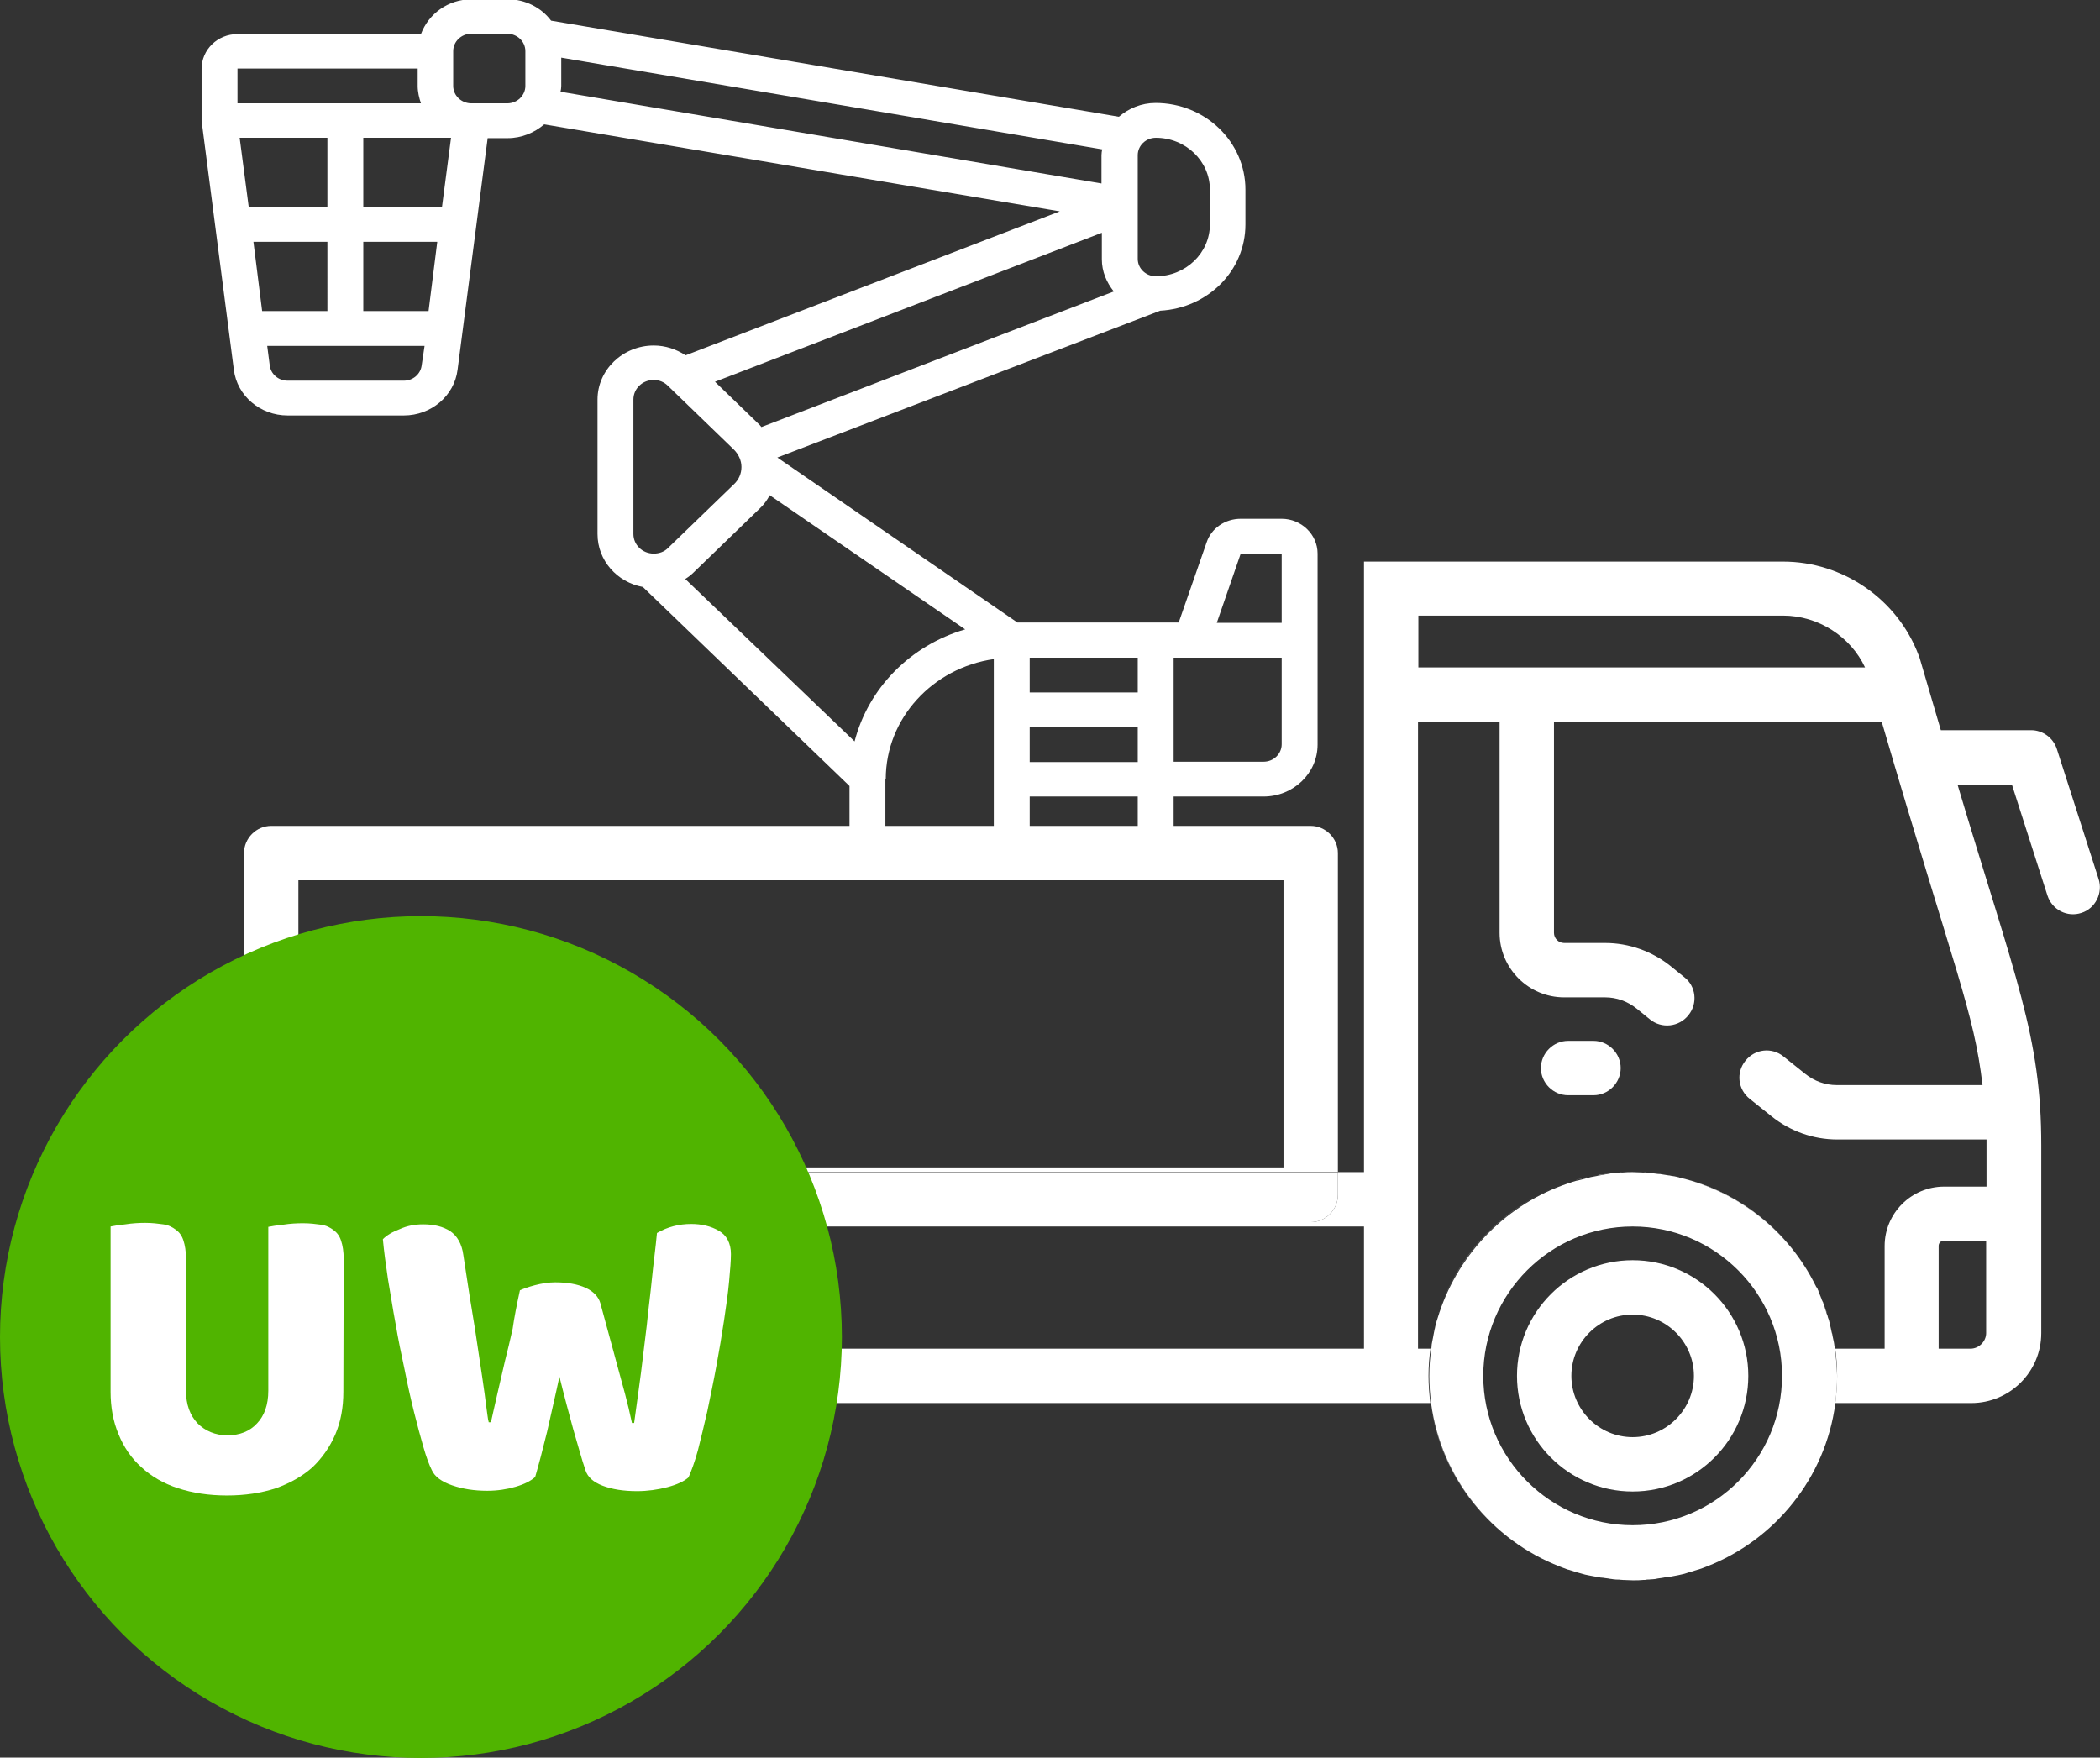 <?xml version="1.0" encoding="UTF-8"?>
<!-- Generator: Adobe Illustrator 23.0.1, SVG Export Plug-In . SVG Version: 6.00 Build 0)  -->
<svg xmlns="http://www.w3.org/2000/svg" xmlns:xlink="http://www.w3.org/1999/xlink" version="1.1" id="Capa_1" x="0px" y="0px" viewBox="0 0 579.2 484.8" style="enable-background:new 0 0 579.2 484.8;" xml:space="preserve">
<rect x="0" y="0" width="579.2" height="484.8" fill="#333333" stroke="none"/>
<style type="text/css">
	.st0{fill:#FFFFFF;}
	.st1{fill:#50B400;}
	.st2{enable-background:new    ;}
</style>
<g>
	<path class="st0" d="M244.2,214.9v14.3h-9.9v-12.4l-57-54.9c-7.1-1.3-12.5-7.3-12.5-14.6v-37.1c0-8.2,7-14.9,15.5-14.9   c3.2,0,6.2,1,8.8,2.7l103.2-39.7l-142.2-24c-2.7,2.3-6.2,3.8-10.1,3.8h-5.5l-8.3,63.9c-0.9,7.2-7.3,12.6-14.8,12.6H79.3   c-7.5,0-13.9-5.4-14.8-12.6l-8.9-68.7V19c0-5.3,4.4-9.6,9.9-9.6h50.6c2.1-5.6,7.5-9.6,14-9.6h9.9c4.9,0,9.3,2.3,12,5.9l156.6,26.5   c2.7-2.3,6.2-3.8,10.1-3.8c13.7,0,24.8,10.7,24.8,23.9v9.6c0,12.8-10.4,23.1-23.5,23.8l-105.6,40.5l66.2,45.5h44.5l7.7-22.1   c1.3-3.9,5.1-6.5,9.4-6.5h11.3c5.4,0,9.9,4.3,9.9,9.6v52.7c0,7.9-6.7,14.3-14.9,14.3h-24.8v9.6h-9.9v-9.6H284v9.5h-9.9v-47.4   c-16.8,2.4-29.8,16.3-29.8,33.1L244.2,214.9L244.2,214.9z M335.6,171.8h17.9v-19.1h-11.3L335.6,171.8z M323.7,210.1h24.8   c2.8,0,5-2.2,5-4.8v-23.9h-29.8V210.1z M284,191h29.8v-9.6H284V191z M284,210.2h29.8v-9.6H284V210.2z M313.8,71.4   c0,2.7,2.3,4.8,5,4.8c8.2,0,14.9-6.4,14.9-14.3v-9.6c0-7.9-6.7-14.3-14.9-14.3c-2.8,0-5,2.2-5,4.8V71.4z M65.5,28.5h50.6   c-0.5-1.5-0.9-3.1-0.9-4.8v-4.8H65.5V28.5z M68.6,57.1h21.7V38H66.1L68.6,57.1z M72.3,85.8h18V66.7H69.9L72.3,85.8z M117.1,95.4   H73.7l0.7,5.4c0.3,2.4,2.4,4.2,4.9,4.2h32.1c2.5,0,4.6-1.8,4.9-4.2L117.1,95.4z M120.6,66.7h-20.4v19.1h18L120.6,66.7z M124.4,38   h-24.2v19.1h21.7L124.4,38z M144.9,14.1c0-2.7-2.3-4.8-5-4.8H130c-2.8,0-5,2.2-5,4.8v9.6c0,2.7,2.3,4.8,5,4.8h9.9   c2.8,0,5-2.2,5-4.8V14.1z M154.8,15.9v7.8c0,0.6-0.1,1.1-0.2,1.6l149.2,25.3v-7.8c0-0.6,0.1-1.1,0.2-1.6L154.8,15.9z M197.2,105.3   l12.4,12c0.1,0.2,0.3,0.3,0.4,0.5l97.2-37.4l0,0c-2-2.5-3.3-5.5-3.3-8.9v-7.3L197.2,105.3z M184.2,151.2l18.2-17.6   c1.4-1.3,2.1-3,2.1-4.8s-0.8-3.5-2.1-4.8l-18.2-17.6c-1-1-2.4-1.6-3.9-1.6c-3.1,0-5.6,2.4-5.6,5.4v37.1c0,3,2.5,5.4,5.6,5.4   C181.8,152.7,183.2,152.2,184.2,151.2z M235.7,204.5c3.8-14.7,15.4-26.5,30.5-30.9l-53.9-37c-0.7,1.3-1.6,2.6-2.8,3.7l-18.2,17.6   c-0.7,0.7-1.5,1.3-2.3,1.8L235.7,204.5z"></path>
</g>
<g>
	<path class="st0" d="M168.3,362.6c-9.3,0-16.9,7.6-16.9,16.9s7.6,16.9,16.9,16.9c9.3,0,16.9-7.6,16.9-16.9   C185.2,370.2,177.6,362.6,168.3,362.6z"></path>
	<path class="st0" d="M168.3,347.6c-17.6,0-31.9,14.3-31.9,31.9c0,17.6,14.3,31.9,31.9,31.9c17.6,0,31.9-14.3,31.9-31.9   C200.2,361.9,185.9,347.6,168.3,347.6z M168.3,396.4c-9.3,0-16.9-7.6-16.9-16.9s7.6-16.9,16.9-16.9c9.3,0,16.9,7.6,16.9,16.9   C185.2,388.8,177.6,396.4,168.3,396.4z"></path>
	<polygon class="st0" points="391.2,199.1 391.2,199.1 391.2,199.1  "></polygon>
	<path class="st0" d="M443.4,323.7c-0.4,0.1-0.8,0.1-1.2,0.2C442.6,323.8,443,323.7,443.4,323.7z"></path>
	<path class="st0" d="M450.3,323.3c-0.9,0-1.8,0-2.7,0.1C448.5,323.3,449.4,323.3,450.3,323.3z"></path>
	<path class="st0" d="M446.5,323.4c-0.5,0-1.1,0.1-1.6,0.1C445.4,323.5,445.9,323.4,446.5,323.4z"></path>
	<path class="st0" d="M503.9,362.3c-0.1-0.4-0.3-0.9-0.4-1.3C503.6,361.5,503.7,361.9,503.9,362.3z"></path>
	<path class="st0" d="M446.5,435.6c-0.6,0-1.1-0.1-1.7-0.1C445.4,435.5,446,435.6,446.5,435.6z"></path>
	<path class="st0" d="M437.8,324.7c-0.2,0.1-0.5,0.1-0.7,0.2C437.4,324.8,437.6,324.7,437.8,324.7z"></path>
	<path class="st0" d="M440.6,324.1c-0.3,0.1-0.6,0.1-1,0.2C439.9,324.2,440.3,324.2,440.6,324.1z"></path>
	<path class="st0" d="M453.1,435.7c-0.9,0-1.8,0.1-2.8,0.1C451.2,435.7,452.2,435.7,453.1,435.7z"></path>
	<path class="st0" d="M450.3,435.7c-0.9,0-1.9,0-2.8-0.1C448.5,435.7,449.4,435.7,450.3,435.7z"></path>
	<path class="st0" d="M460.8,324.3c-0.2,0-0.4-0.1-0.6-0.1C460.4,324.2,460.6,324.2,460.8,324.3z"></path>
	<path class="st0" d="M500.9,354.9c-0.1-0.1-0.1-0.3-0.2-0.4C500.7,354.6,500.8,354.8,500.9,354.9z"></path>
	<path class="st0" d="M503,359.8c-0.1-0.4-0.3-0.8-0.5-1.2C502.7,359,502.8,359.4,503,359.8z"></path>
	<path class="st0" d="M463.2,324.8c-0.1,0-0.2,0-0.3-0.1C463,324.7,463.1,324.7,463.2,324.8z"></path>
	<path class="st0" d="M502,357.3c-0.1-0.3-0.3-0.7-0.4-1C501.7,356.7,501.9,357,502,357.3z"></path>
	<path class="st0" d="M437.9,434.4c-0.3-0.1-0.6-0.1-0.9-0.2C437.3,434.2,437.6,434.3,437.9,434.4z"></path>
	<path class="st0" d="M458.3,323.8c-0.3,0-0.7-0.1-1-0.1C457.7,323.8,458,323.8,458.3,323.8z"></path>
	<path class="st0" d="M443.5,435.3c-0.5-0.1-0.9-0.1-1.4-0.2C442.6,435.2,443.1,435.3,443.5,435.3z"></path>
	<path class="st0" d="M435.3,433.7c-0.2-0.1-0.4-0.1-0.7-0.2C434.8,433.6,435.1,433.6,435.3,433.7z"></path>
	<path class="st0" d="M435.2,325.3c-0.2,0-0.3,0.1-0.5,0.1C434.9,325.4,435,325.4,435.2,325.3z"></path>
	<path class="st0" d="M440.7,434.9c-0.4-0.1-0.8-0.1-1.1-0.2C439.9,434.8,440.3,434.8,440.7,434.9z"></path>
	<path class="st0" d="M455.7,323.5c-0.5,0-1-0.1-1.5-0.1C454.8,323.4,455.2,323.5,455.7,323.5z"></path>
	<path class="st0" d="M461.1,434.7c-0.4,0.1-0.7,0.1-1.1,0.2C460.3,434.8,460.7,434.8,461.1,434.7z"></path>
	<path class="st0" d="M505.3,367.5c-0.1-0.5-0.2-0.9-0.3-1.4C505.1,366.6,505.2,367.1,505.3,367.5z"></path>
	<path class="st0" d="M450.3,323.3c0.9,0,1.8,0,2.7,0.1C452.2,323.3,451.2,323.3,450.3,323.3C450.3,323.3,450.3,323.3,450.3,323.3z"></path>
	<path class="st0" d="M463.6,434.1c-0.3,0.1-0.6,0.1-0.9,0.2C463,434.3,463.3,434.2,463.6,434.1z"></path>
	<path class="st0" d="M466,433.5c-0.2,0.1-0.4,0.1-0.7,0.2C465.6,433.6,465.8,433.6,466,433.5z"></path>
	<path class="st0" d="M430.1,432C430.1,432,430.1,432,430.1,432C430.1,432,430.1,432,430.1,432z"></path>
	<path class="st0" d="M468.4,432.8c-0.1,0-0.3,0.1-0.4,0.1C468.1,432.8,468.2,432.8,468.4,432.8z"></path>
	<path class="st0" d="M505.8,370.2c-0.1-0.5-0.2-0.9-0.3-1.4C505.6,369.2,505.7,369.7,505.8,370.2z"></path>
	<path class="st0" d="M470.5,432C470.5,432,470.5,432,470.5,432C470.5,432,470.5,432,470.5,432z"></path>
	<path class="st0" d="M455.8,435.5c-0.6,0.1-1.1,0.1-1.7,0.1C454.7,435.6,455.3,435.5,455.8,435.5z"></path>
	<path class="st0" d="M504.6,364.9c-0.1-0.4-0.2-0.9-0.4-1.3C504.4,364,504.5,364.4,504.6,364.9z"></path>
	<path class="st0" d="M396.3,364c-0.1,0.2-0.1,0.4-0.2,0.7C396.1,364.5,396.2,364.3,396.3,364z"></path>
	<path class="st0" d="M432.6,326.1c0,0-0.1,0-0.1,0C432.5,326.2,432.5,326.2,432.6,326.1z"></path>
	<path class="st0" d="M396.9,361.8c0,0.1-0.1,0.2-0.1,0.3C396.9,362,396.9,361.9,396.9,361.8z"></path>
	<path class="st0" d="M395.1,369c-0.1,0.3-0.1,0.7-0.2,1C395,369.7,395,369.3,395.1,369z"></path>
	<path class="st0" d="M458.5,435.1c-0.5,0.1-0.9,0.1-1.4,0.2C457.6,435.3,458,435.2,458.5,435.1z"></path>
	<path class="st0" d="M395.6,366.4c-0.1,0.3-0.1,0.6-0.2,0.9C395.5,367,395.6,366.7,395.6,366.4z"></path>
	<path class="st0" d="M432.7,432.9c-0.1,0-0.3-0.1-0.4-0.1C432.4,432.8,432.5,432.8,432.7,432.9z"></path>
	<path class="st0" d="M432.5,302.1h7c4.1,0,7.5-3.4,7.5-7.5s-3.4-7.5-7.5-7.5h-7c-4.1,0-7.5,3.4-7.5,7.5S428.4,302.1,432.5,302.1z"></path>
	<path class="st0" d="M434.6,433.5c-0.6-0.2-1.3-0.4-1.9-0.6C433.3,433.1,434,433.3,434.6,433.5z"></path>
	<path class="st0" d="M437,434.1c-0.6-0.1-1.2-0.3-1.8-0.5C435.9,433.8,436.5,434,437,434.1z"></path>
	<path class="st0" d="M447.5,435.7c-0.3,0-0.7,0-1-0.1C446.9,435.6,447.2,435.6,447.5,435.7z"></path>
	<path class="st0" d="M439.6,434.7c-0.5-0.1-1.1-0.2-1.6-0.3C438.5,434.5,439,434.6,439.6,434.7z"></path>
	<path class="st0" d="M462.7,434.4c-0.5,0.1-1.1,0.2-1.6,0.3C461.6,434.6,462.2,434.5,462.7,434.4z"></path>
	<path class="st0" d="M465.4,433.7c-0.6,0.2-1.2,0.3-1.8,0.5C464.2,434,464.8,433.8,465.4,433.7z"></path>
	<path class="st0" d="M470.5,432c-0.7,0.3-1.4,0.5-2.2,0.8C469.1,432.5,469.8,432.3,470.5,432z"></path>
	<path class="st0" d="M468,432.9c-0.6,0.2-1.3,0.4-1.9,0.6C466.7,433.3,467.3,433.1,468,432.9z"></path>
	<path class="st0" d="M459.9,434.9c-0.5,0.1-1,0.2-1.5,0.2C459,435.1,459.5,435,459.9,434.9z"></path>
	<path class="st0" d="M442.2,435.1c-0.5-0.1-1-0.2-1.5-0.2C441.2,435,441.7,435.1,442.2,435.1z"></path>
	<path class="st0" d="M444.8,435.5c-0.4,0-0.9-0.1-1.3-0.2C444,435.4,444.4,435.4,444.8,435.5z"></path>
	<path class="st0" d="M454.1,435.6c-0.3,0-0.7,0.1-1,0.1C453.4,435.6,453.8,435.6,454.1,435.6z"></path>
	<path class="st0" d="M457.1,435.3c-0.4,0.1-0.9,0.1-1.3,0.2C456.2,435.4,456.7,435.4,457.1,435.3z"></path>
	<path class="st0" d="M432.3,432.8c-0.7-0.2-1.4-0.5-2.1-0.8C430.8,432.3,431.6,432.5,432.3,432.8z"></path>
	<path class="st0" d="M450.3,323.3C450.3,323.3,450.3,323.3,450.3,323.3C450.3,323.3,450.3,323.3,450.3,323.3   C450.3,323.3,450.3,323.3,450.3,323.3z"></path>
	<path class="st0" d="M396.1,364.7c-0.2,0.6-0.3,1.2-0.4,1.7C395.8,365.9,395.9,365.3,396.1,364.7z"></path>
	<path class="st0" d="M396.9,361.8c5.6-16.7,18.8-30,35.5-35.6C415.7,331.8,402.5,345,396.9,361.8z"></path>
	<path class="st0" d="M395.4,367.3c-0.1,0.5-0.2,1.1-0.3,1.6C395.2,368.4,395.3,367.9,395.4,367.3z"></path>
	<path class="st0" d="M437.1,324.8c-0.7,0.2-1.3,0.3-2,0.5C435.8,325.2,436.5,325,437.1,324.8z"></path>
	<path class="st0" d="M396.8,362.1c-0.2,0.6-0.4,1.3-0.6,1.9C396.4,363.4,396.6,362.7,396.8,362.1z"></path>
	<path class="st0" d="M434.7,325.5c-0.7,0.2-1.4,0.4-2.1,0.7C433.3,325.9,434,325.7,434.7,325.5z"></path>
	<path class="st0" d="M394.6,387L394.6,387c2.7,20.6,16.7,37.7,35.5,45C411.3,424.7,397.4,407.6,394.6,387z"></path>
	<path class="st0" d="M463.2,324.8c16.3,3.9,30,14.8,37.5,29.7C493.3,339.7,479.7,328.6,463.2,324.8z"></path>
	<path class="st0" d="M470.5,432c18.8-7.3,32.8-24.3,35.5-45h0C503.3,407.6,489.3,424.7,470.5,432z"></path>
	<path class="st0" d="M439.6,324.3c-0.6,0.1-1.2,0.2-1.8,0.4C438.4,324.5,439,324.4,439.6,324.3z"></path>
	<path class="st0" d="M394.6,371.6c0.1-0.5,0.2-1.1,0.2-1.6C394.8,370.5,394.7,371.1,394.6,371.6z"></path>
	<path class="st0" d="M444.8,323.5c-0.5,0-0.9,0.1-1.4,0.2C443.9,323.6,444.4,323.6,444.8,323.5z"></path>
	<path class="st0" d="M504.2,363.6c-0.1-0.4-0.2-0.8-0.4-1.2C504,362.7,504.1,363.1,504.2,363.6z"></path>
	<path class="st0" d="M503.4,361c-0.1-0.4-0.3-0.8-0.4-1.2C503.2,360.2,503.3,360.6,503.4,361z"></path>
	<path class="st0" d="M502.5,358.6c-0.2-0.4-0.3-0.9-0.5-1.3C502.2,357.7,502.4,358.2,502.5,358.6z"></path>
	<path class="st0" d="M504.9,366.1c-0.1-0.4-0.2-0.8-0.3-1.3C504.7,365.3,504.8,365.7,504.9,366.1z"></path>
	<path class="st0" d="M501.6,356.3c-0.2-0.5-0.4-1-0.7-1.4C501.1,355.4,501.3,355.9,501.6,356.3z"></path>
	<path class="st0" d="M505.5,368.8c-0.1-0.4-0.2-0.8-0.3-1.3C505.4,367.9,505.4,368.4,505.5,368.8z"></path>
	<path class="st0" d="M447.6,323.3c-0.4,0-0.7,0.1-1.1,0.1C446.8,323.4,447.2,323.4,447.6,323.3z"></path>
	<path class="st0" d="M442.2,323.9c-0.5,0.1-1.1,0.2-1.6,0.3C441.1,324,441.7,323.9,442.2,323.9z"></path>
	<path class="st0" d="M463,324.7c-0.7-0.2-1.4-0.3-2.1-0.4C461.5,324.4,462.3,324.5,463,324.7z"></path>
	<path class="st0" d="M506,371.5c-0.1-0.4-0.1-0.8-0.2-1.3C505.8,370.6,505.9,371,506,371.5z"></path>
	<path class="st0" d="M454.3,323.4c-0.4,0-0.8-0.1-1.2-0.1C453.5,323.4,453.9,323.4,454.3,323.4z"></path>
	<path class="st0" d="M460.2,324.1c-0.6-0.1-1.3-0.2-1.9-0.3C458.9,323.9,459.6,324,460.2,324.1z"></path>
	<path class="st0" d="M457.3,323.7c-0.5-0.1-1.1-0.1-1.6-0.2C456.3,323.6,456.8,323.6,457.3,323.7z"></path>
	<path class="st0" d="M450.3,347.6c-17.6,0-31.9,14.3-31.9,31.9c0,17.6,14.3,31.9,31.9,31.9c17.6,0,31.9-14.3,31.9-31.9   C482.2,361.9,467.9,347.6,450.3,347.6z M450.3,396.4c-9.3,0-16.9-7.6-16.9-16.9s7.6-16.9,16.9-16.9c9.3,0,16.9,7.6,16.9,16.9   C467.2,388.8,459.6,396.4,450.3,396.4z"></path>
	<path class="st0" d="M506,371.5c-0.1-0.4-0.1-0.8-0.2-1.3c-0.1-0.5-0.2-0.9-0.3-1.4c-0.1-0.4-0.2-0.8-0.3-1.3   c-0.1-0.5-0.2-0.9-0.3-1.4c-0.1-0.4-0.2-0.8-0.3-1.3c-0.1-0.4-0.2-0.9-0.4-1.3c-0.1-0.4-0.2-0.8-0.4-1.2c-0.1-0.4-0.3-0.9-0.4-1.3   c-0.1-0.4-0.3-0.8-0.4-1.2c-0.1-0.4-0.3-0.8-0.5-1.2c-0.2-0.4-0.3-0.9-0.5-1.3c-0.1-0.3-0.3-0.7-0.4-1c-0.2-0.5-0.4-1-0.7-1.4   c-0.1-0.1-0.1-0.3-0.2-0.4c-7.4-14.9-21.2-25.8-37.5-29.7c-0.1,0-0.2,0-0.3-0.1c-0.7-0.2-1.4-0.3-2.1-0.4c-0.2,0-0.4-0.1-0.6-0.1   c-0.6-0.1-1.3-0.2-1.9-0.3c-0.3,0-0.7-0.1-1-0.1c-0.5-0.1-1.1-0.1-1.6-0.2c-0.5,0-1-0.1-1.5-0.1c-0.4,0-0.8-0.1-1.2-0.1   c-0.9,0-1.8-0.1-2.7-0.1c0,0,0,0,0,0c-0.9,0-1.8,0-2.7,0.1c-0.4,0-0.7,0.1-1.1,0.1c-0.5,0-1.1,0.1-1.6,0.1c-0.5,0-0.9,0.1-1.4,0.2   c-0.4,0.1-0.8,0.1-1.2,0.2c-0.5,0.1-1.1,0.2-1.6,0.3c-0.3,0.1-0.6,0.1-1,0.2c-0.6,0.1-1.2,0.2-1.8,0.4c-0.2,0.1-0.5,0.1-0.7,0.2   c-0.7,0.2-1.3,0.3-2,0.5c-0.2,0-0.3,0.1-0.5,0.1c-0.7,0.2-1.4,0.4-2.1,0.7c0,0-0.1,0-0.1,0c-16.7,5.6-29.9,18.9-35.5,35.6   c0,0.1-0.1,0.2-0.1,0.3c-0.2,0.6-0.4,1.3-0.6,1.9c-0.1,0.2-0.1,0.4-0.2,0.7c-0.2,0.6-0.3,1.2-0.4,1.7c-0.1,0.3-0.1,0.6-0.2,0.9   c-0.1,0.5-0.2,1.1-0.3,1.6c-0.1,0.3-0.1,0.7-0.2,1c-0.1,0.5-0.2,1-0.2,1.6c-0.4,2.6-0.6,5.2-0.6,7.9c0,2.5,0.2,5,0.5,7.5h0   c2.8,20.6,16.7,37.7,35.5,45c0,0,0,0,0,0c0.7,0.3,1.4,0.5,2.1,0.8c0.1,0,0.3,0.1,0.4,0.1c0.6,0.2,1.3,0.4,1.9,0.6   c0.2,0.1,0.4,0.1,0.7,0.2c0.6,0.2,1.2,0.3,1.8,0.5c0.3,0.1,0.6,0.1,0.9,0.2c0.5,0.1,1.1,0.2,1.6,0.3c0.4,0.1,0.7,0.1,1.1,0.2   c0.5,0.1,1,0.2,1.5,0.2c0.4,0.1,0.9,0.1,1.4,0.2c0.4,0.1,0.9,0.1,1.3,0.2c0.6,0.1,1.1,0.1,1.7,0.1c0.3,0,0.7,0.1,1,0.1   c0.9,0,1.8,0.1,2.8,0.1s1.9,0,2.8-0.1c0.3,0,0.7,0,1-0.1c0.6,0,1.1-0.1,1.7-0.1c0.4,0,0.9-0.1,1.3-0.2c0.5-0.1,0.9-0.1,1.4-0.2   c0.5-0.1,1-0.2,1.5-0.2c0.4-0.1,0.8-0.1,1.1-0.2c0.5-0.1,1.1-0.2,1.6-0.3c0.3-0.1,0.6-0.1,0.9-0.2c0.6-0.1,1.2-0.3,1.8-0.5   c0.2-0.1,0.4-0.1,0.7-0.2c0.7-0.2,1.3-0.4,1.9-0.6c0.1,0,0.3-0.1,0.4-0.1c0.7-0.2,1.4-0.5,2.2-0.8c0,0,0,0,0,0   c18.8-7.3,32.8-24.4,35.5-45h0c0.3-2.5,0.5-5,0.5-7.5C506.6,376.8,506.4,374.1,506,371.5z M450.3,420.7L450.3,420.7   c-22.7,0-41.2-18.5-41.2-41.2c0-22.7,18.5-41.2,41.2-41.2s41.2,18.5,41.2,41.2S473.1,420.7,450.3,420.7z"></path>
</g>
<g>
	<path class="st0" d="M74.9,327.2l4.9-4h76.9c3.7-0.8,7.5-1.2,11.4-1.2H82.3v-79.2H354v79.2H168.4c3.9,0,7.7,0.4,11.4,1.2H369v-87.9   c0-4.1-3.4-7.5-7.5-7.5H74.8c-4.1,0-7.5,3.4-7.5,7.5v88.7C68.1,322.4,70.9,330.3,74.9,327.2z"></path>
	<path class="st0" d="M111.9,372H86.4c-2.3,0-4.3-2-4.3-4.3v-24.9c0-2.5,2-4.6,4.6-4.6h41.9c0.4-0.4,0.8-0.8,1.2-1.2h-55   c-4.1,0-7.5-3.4-7.5-7.5v-5.5c-0.1,0.3-0.2,0.8-0.2,1.7v41.9c0,10.6,8.7,19.3,19.3,19.3h25.6c-0.4-2.6-0.6-5.3-0.6-8.1   C111.5,376.6,111.6,374.3,111.9,372z"></path>
	<path class="st0" d="M578.8,242.4l-11.5-35.8c-1-3.1-3.9-5.2-7.1-5.2h-24.9l-5.9-20.1c0-0.2-0.1-0.3-0.2-0.5   c-5.8-15.5-20.9-25.9-37.4-25.9H376.2v168.4H369v6.3c0,4.1-3.4,7.5-7.5,7.5H206.8c0.4,0.4,0.8,0.8,1.2,1.2h168.2V372H224.7   c0.3,2.3,0.4,4.6,0.4,6.9c0,2.7-0.2,5.4-0.6,8.1h170c-0.3-2.5-0.5-5-0.5-7.5c0-2.7,0.2-5.3,0.6-7.9c0,0.1,0,0.3-0.1,0.4h-3.4   c0-31.3,0-154.9,0-172.9h22.5v58.2c0,9.8,8,17.8,17.8,17.8h11.3c3.2,0,6.2,1.1,8.7,3.1l3.7,3c3.2,2.6,8,2.1,10.6-1.2   c2.6-3.2,2.1-8-1.2-10.5l-3.7-3c-5.1-4.1-11.5-6.4-18.1-6.4h-11.3c-1.6,0-2.8-1.3-2.8-2.8v-58.2H519   c20.4,69.7,25.4,79.8,27.8,100.2h-40.2c-3.2,0-6.2-1.1-8.7-3.1l-6-4.8c-3.2-2.6-7.9-2.1-10.5,1.2c-2.6,3.2-2.1,7.9,1.2,10.5l6,4.8   c5.1,4.1,11.5,6.4,18.1,6.4h41.2c0,0.5,0,1.1,0,1.6v11.4h-11.7c-9,0-16.4,7.3-16.4,16.4V372h-13.6c0-0.2-0.1-0.4-0.1-0.5   c0.4,2.6,0.6,5.3,0.6,8c0,2.5-0.2,5-0.5,7.5h37.5c10.6,0,19.3-8.6,19.3-19.3v-51.8c0-30.1-7-45.6-23.1-99.5h15l9.8,30.6   c1.3,4,5.5,6.1,9.4,4.8C577.9,250.6,580.1,246.3,578.8,242.4z M391.2,184.1v-14.3h100.6c9.8,0,18.7,5.9,22.6,14.3H391.2z    M543.5,372h-8.8v-28.4c0-0.7,0.6-1.4,1.4-1.4h11.7v25.5h0C547.8,370,545.8,372,543.5,372z"></path>
	<path class="st0" d="M74.8,337.1h55c7.4-6.8,16.7-11.7,26.9-13.8H79.8l-4.9,4c-4.1,3.1-6.9-4.9-7.6-3.1v5.5   C67.3,333.7,70.7,337.1,74.8,337.1z"></path>
	<path class="st0" d="M206.8,337.1h154.7c4.1,0,7.5-3.4,7.5-7.5v-6.3H179.8C190.1,325.4,199.3,330.3,206.8,337.1z"></path>
	<path class="st0" d="M168.3,322.1c0,0-0.1,0-0.1,0h0.3C168.4,322.1,168.4,322.1,168.3,322.1z"></path>
	<path class="st0" d="M224.7,372c-1.6-13.2-7.7-24.9-16.7-33.7c-0.4-0.4-0.8-0.8-1.2-1.2c-7.4-6.8-16.7-11.7-26.9-13.8   c-3.7-0.8-7.5-1.2-11.4-1.2h-0.3c-3.9,0-7.7,0.4-11.4,1.2c-10.3,2.1-19.5,7-26.9,13.8c-0.4,0.4-0.8,0.8-1.2,1.2   c-9,8.8-15.1,20.6-16.7,33.7c-0.3,2.3-0.4,4.6-0.4,6.9c0,2.7,0.2,5.4,0.6,8.1c3.3,23,20.4,41.6,42.7,47.1h0   c0.7,0.2,1.4,0.3,2.2,0.5c0.8,0.2,1.5,0.3,2.3,0.4c0.4,0.1,0.9,0.1,1.3,0.2c0.4,0.1,0.8,0.1,1.2,0.1c0.1,0,0.1,0,0.2,0   c0.4,0,0.8,0.1,1.2,0.1c0.5,0.1,1.1,0.1,1.6,0.1c0.3,0,0.6,0,1,0.1c0.9,0,1.8,0.1,2.7,0.1c0.9,0,1.8,0,2.7-0.1c0.3,0,0.7,0,1-0.1   c0.5,0,1.1-0.1,1.6-0.1c0.4,0,0.9-0.1,1.3-0.1h0c1.2-0.1,2.4-0.3,3.6-0.5c0.7-0.1,1.5-0.3,2.2-0.4c0.4-0.1,0.8-0.2,1.1-0.3   c0.7-0.2,1.4-0.4,2.1-0.5c21.3-6.1,37.5-24.2,40.7-46.6c0.4-2.6,0.6-5.3,0.6-8.1C225.1,376.6,225,374.3,224.7,372z M168.3,420.7   c-22.7,0-41.2-18.5-41.2-41.2c0-22.8,18.5-41.2,41.2-41.2c22.6,0,41.2,18.4,41.2,41.2C209.5,402.2,191,420.7,168.3,420.7z"></path>
</g>
<g>
	<g>
		<g>
			<circle class="st1" cx="116.1" cy="368.8" r="116.1"></circle>
		</g>
	</g>
</g>
<g class="st2">
	<path class="st0" d="M94.7,383.9c0,4.3-0.7,8.2-2.2,11.7c-1.5,3.5-3.6,6.5-6.3,9.1c-2.8,2.5-6.2,4.4-10.1,5.8c-4,1.3-8.5,2-13.5,2   s-9.5-0.7-13.5-2c-4-1.3-7.4-3.3-10.1-5.8c-2.8-2.5-4.9-5.6-6.3-9.1c-1.5-3.5-2.2-7.5-2.2-11.7v-45.6c0.9-0.2,2.3-0.4,4.1-0.6   c1.9-0.3,3.7-0.4,5.5-0.4c1.9,0,3.4,0.2,4.9,0.4s2.6,0.8,3.5,1.5c1,0.7,1.7,1.7,2.1,3c0.4,1.2,0.7,2.9,0.7,5v36.4   c0,3.8,1.1,6.8,3.2,9c2.1,2.1,4.9,3.3,8.2,3.3c3.4,0,6.2-1.1,8.2-3.3c2-2.1,3.1-5.1,3.1-9v-45.2c0.9-0.2,2.3-0.4,4.1-0.6   c1.9-0.3,3.7-0.4,5.5-0.4c1.9,0,3.4,0.2,4.9,0.4s2.6,0.8,3.5,1.5c1,0.7,1.7,1.7,2.1,3c0.4,1.2,0.7,2.9,0.7,5L94.7,383.9L94.7,383.9   z"></path>
	<path class="st0" d="M143.4,355.9c0.9-0.4,2.2-0.9,4.1-1.4c1.9-0.5,3.8-0.8,5.6-0.8c3.4,0,6.2,0.5,8.4,1.5c2.2,1,3.6,2.5,4.1,4.3   c0.9,3.3,1.7,6.3,2.5,9.2c0.8,2.8,1.5,5.6,2.2,8.1c0.7,2.6,1.4,5.1,2.1,7.7c0.7,2.6,1.3,5.2,1.9,8h0.6c0.7-4.9,1.3-9.5,1.9-13.9   c0.5-4.4,1.1-8.7,1.6-13.1c0.4-4.2,1-8.5,1.4-12.7c0.4-4.1,1-8.4,1.4-12.7c2.9-1.7,6.1-2.5,9.4-2.5c2.9,0,5.5,0.6,7.7,1.9   c2.1,1.2,3.3,3.4,3.3,6.4c0,1.8-0.2,4.2-0.5,7.5s-0.8,6.8-1.4,10.8c-0.6,4-1.3,8.2-2.1,12.5c-0.8,4.4-1.7,8.6-2.5,12.5   c-0.9,4-1.8,7.6-2.6,10.8c-0.9,3.3-1.8,5.7-2.6,7.5c-1.2,1.1-3.2,2-5.8,2.7c-2.7,0.7-5.5,1.1-8.4,1.1c-3.7,0-6.9-0.5-9.5-1.5   c-2.6-1-4.1-2.4-4.7-4.2c-1.1-3.2-2.1-7-3.4-11.4c-1.2-4.4-2.5-9.2-3.8-14.5c-1.1,5.2-2.3,10.2-3.4,15.2c-1.2,4.9-2.3,9.1-3.3,12.5   c-1.2,1.1-3,2-5.4,2.7c-2.4,0.7-5,1.1-7.8,1.1c-3.6,0-6.8-0.5-9.7-1.5c-2.9-1-4.8-2.4-5.6-4.2c-0.7-1.4-1.5-3.5-2.3-6.3   c-0.8-2.8-1.7-6.1-2.6-9.7c-0.9-3.6-1.8-7.6-2.6-11.7c-0.9-4.2-1.8-8.5-2.5-12.7c-0.8-4.2-1.4-8.4-2.1-12.3   c-0.6-4.1-1.1-7.7-1.4-11c1.1-1.1,2.6-2,4.7-2.8c2-0.9,4.1-1.3,6.4-1.3c3,0,5.5,0.6,7.5,1.9c1.9,1.3,3.2,3.5,3.6,6.6   c1.2,8.1,2.3,14.9,3.2,20.3c0.8,5.4,1.5,9.9,2,13.3c0.5,3.4,0.9,6.2,1.1,8c0.3,1.9,0.4,3.4,0.7,4.5h0.6c0.7-3.2,1.4-6.1,2-8.8   c0.6-2.7,1.3-5.5,1.9-8.2c0.7-2.7,1.4-5.7,2.1-8.8C141.8,363.6,142.5,360,143.4,355.9z"></path>
</g>
</svg>
